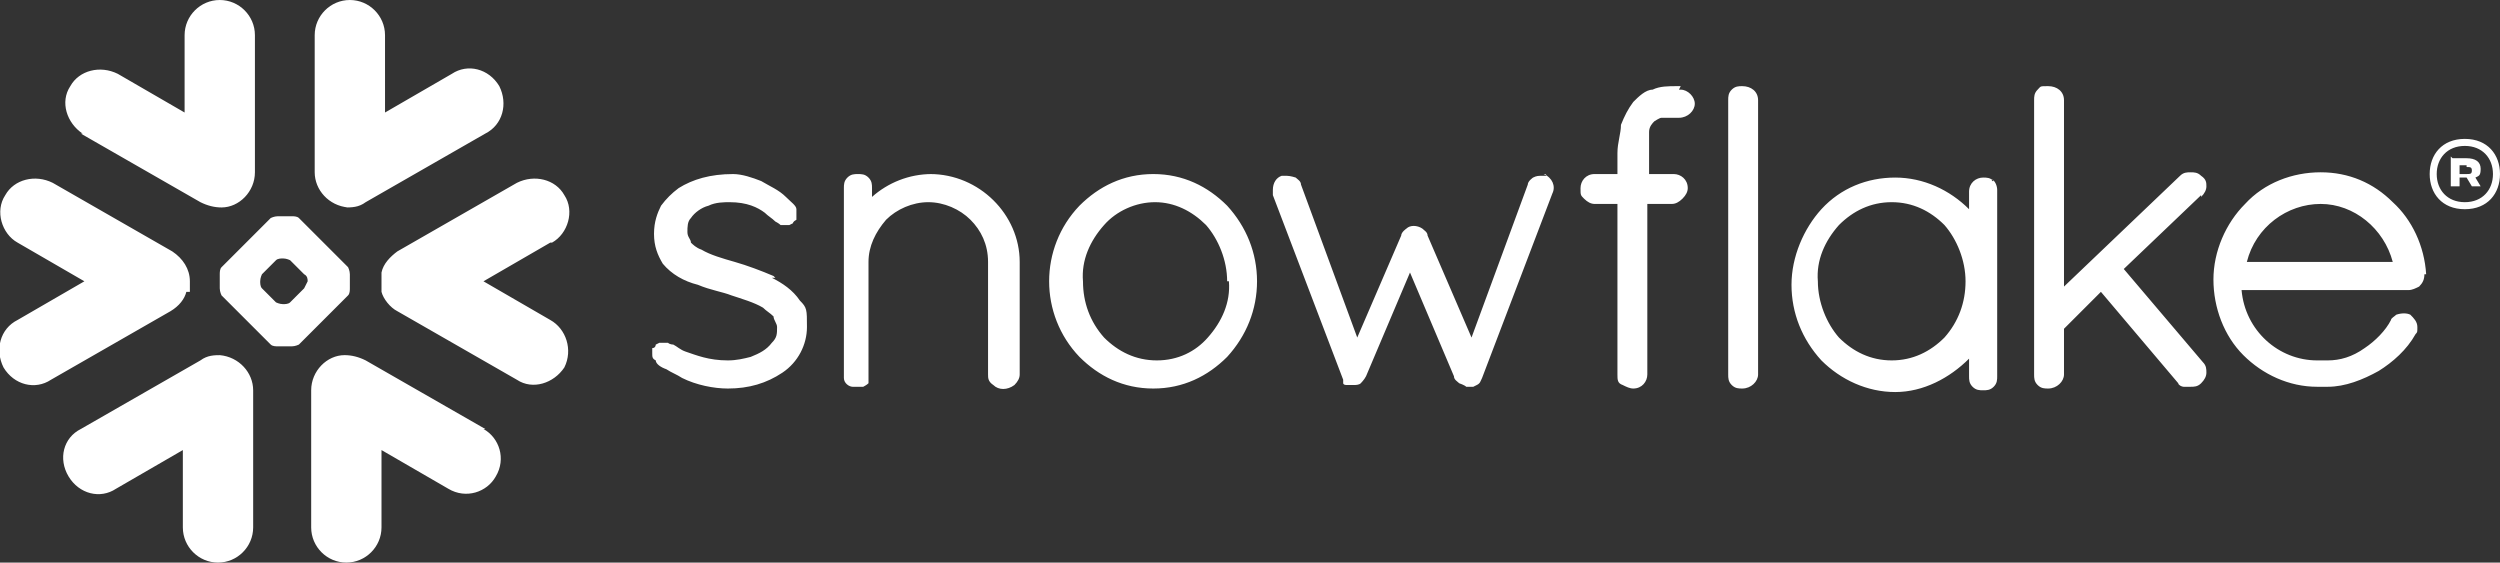 <?xml version="1.0" encoding="UTF-8"?>
<svg id="Layer_1" xmlns="http://www.w3.org/2000/svg" version="1.1" viewBox="0 0 142.2 32">
  <rect x="0" y="0" width="142.2" height="32" fill="#333333" stroke="none"/>
  <!-- Generator: Adobe Illustrator 30.0.0, SVG Export Plug-In . SVG Version: 2.1.1 Build 123)  -->
  <defs>
    <style>
      .st0 {
        fill: #fff;
        fill-rule: evenodd;
      }
    </style>
  </defs>
  <path class="st0" d="M140.3,9.4h-.4v.5h.4c.2,0,.3,0,.3-.2s-.1-.2-.3-.2h0ZM139.5,9h.8c.5,0,.8.2.8.6s-.1.4-.3.5l.3.5h-.5l-.3-.5h-.4v.5h-.5v-1.7h0ZM141.8,9.9c0-.9-.6-1.6-1.6-1.6s-1.6.7-1.6,1.6.6,1.6,1.6,1.6,1.6-.7,1.6-1.6ZM142.2,9.9c0,1.1-.7,2-2,2s-2-.9-2-2,.7-2,2-2,2,.9,2,2ZM31.3,13.8l-3.8,2.2,3.8,2.2c.9.5,1.3,1.7.8,2.7h0c-.6.9-1.8,1.3-2.7.7l-6.8-3.9c-.4-.2-.8-.7-.9-1.1v-1.1c.1-.5.5-.9.9-1.2l6.8-3.9c1-.5,2.2-.2,2.7.7.6.9.2,2.2-.7,2.7h0ZM27.6,24.4l-6.8-3.9c-.4-.2-.8-.3-1.2-.3-1,0-1.9.9-1.9,2v7.8c0,1.1.9,2,2,2s2-.9,2-2v-4.4l3.8,2.2c1,.6,2.2.2,2.7-.7.6-1,.2-2.2-.7-2.7h.1ZM19.8,16.8l-2.8,2.8s-.2.1-.4.1h-.8c-.1,0-.3,0-.4-.1l-2.8-2.8s-.1-.2-.1-.4v-.8c0-.1,0-.3.1-.4l2.8-2.8s.2-.1.4-.1h.8c.1,0,.3,0,.4.1l2.8,2.8s.1.2.1.4v.8c0,.1,0,.3-.1.4ZM17.5,16c0-.1,0-.3-.2-.4l-.8-.8s-.2-.1-.4-.1h0c-.1,0-.3,0-.4.1l-.8.8s-.1.2-.1.4h0c0,.1,0,.3.1.4l.8.8s.2.1.4.1h0c.1,0,.3,0,.4-.1l.8-.8s.1-.2.2-.4h0ZM4.6,7.6l6.8,3.9c.4.2.8.3,1.2.3,1,0,1.9-.9,1.9-2V2c0-1.1-.9-2-2-2s-2,.9-2,2v4.4l-3.8-2.2c-1-.5-2.2-.2-2.7.7-.6.9-.2,2.1.7,2.7h0ZM19.6,11.8c.4,0,.8,0,1.2-.3l6.8-3.9c1-.5,1.3-1.7.8-2.7h0c-.6-1-1.8-1.3-2.7-.7l-3.8,2.2V2c0-1.1-.9-2-2-2s-2,.9-2,2v7.8c0,1,.8,1.9,1.9,2h-.2ZM12.6,20.2c-.4,0-.8,0-1.2.3l-6.8,3.9c-1,.5-1.3,1.7-.7,2.7h0c.6,1,1.8,1.3,2.7.7l3.8-2.2v4.4c0,1.1.9,2,2,2s2-.9,2-2v-7.8c0-1-.8-1.9-1.9-2h0ZM10.8,16.6v-.6c0-.7-.4-1.3-1-1.7l-6.8-3.9c-1-.5-2.2-.2-2.7.7-.6.9-.2,2.2.7,2.7l3.8,2.2-3.8,2.2C0,18.7-.3,19.9.2,20.9H.2c.6,1,1.8,1.3,2.7.7l6.8-3.9c.5-.3.8-.7.9-1.1h.2ZM95.6,4.9h-.2c-.5,0-1,0-1.4.2-.4,0-.8.4-1.1.7h0c-.3.4-.5.8-.7,1.3,0,.5-.2,1-.2,1.6v1.2h-1.3c-.5,0-.8.4-.8.8s0,.4.2.6c.2.2.4.3.6.3h1.3v9.7h0c0,.3,0,.5.3.6.2.1.4.2.6.2.5,0,.8-.4.8-.8v-9.7h1.4c.2,0,.4-.1.6-.3s.3-.4.3-.6h0c0-.5-.4-.8-.8-.8h-1.4v-1.2c0-.5,0-.9,0-1.2,0-.3.2-.5.3-.6,0,0,.3-.2.4-.2.2,0,.5,0,.8,0h.2c.5,0,.9-.4.9-.8s-.4-.8-.8-.8h-.1ZM125.2,11.2c.2-.2.3-.4.3-.6s0-.4-.3-.6h0c-.2-.2-.4-.2-.6-.2s-.4,0-.6.2l-6.6,6.3V5.7c0-.5-.4-.8-.9-.8s-.4,0-.6.2-.2.4-.2.6v15.6c0,.2,0,.4.2.6s.4.2.6.2c.5,0,.9-.4.9-.8v-2.6l2.1-2.1,4.4,5.2c0,.1.2.2.3.2h.4c.2,0,.4,0,.6-.2h0c.2-.2.3-.4.3-.6s0-.4-.2-.6h0l-4.5-5.3,4.4-4.2h0ZM113.3,10.2c.2.1.3.4.3.6v10.6c0,.2,0,.4-.2.6s-.4.2-.6.2-.4,0-.6-.2-.2-.4-.2-.6v-1c-1.1,1.1-2.6,1.9-4.2,1.9s-3.1-.7-4.2-1.8c-1.1-1.2-1.7-2.7-1.7-4.3s.7-3.2,1.7-4.3c1.1-1.2,2.6-1.8,4.2-1.8s3.1.7,4.2,1.8v-1c0-.5.4-.8.8-.8h0c.2,0,.4,0,.6.2h-.1ZM111.8,16c0-1.2-.5-2.4-1.2-3.2-.8-.8-1.8-1.3-3-1.3s-2.2.5-3,1.3c-.8.9-1.3,2-1.2,3.2,0,1.2.5,2.4,1.2,3.2.8.8,1.8,1.3,3,1.3s2.2-.5,3-1.3c.8-.9,1.2-2,1.2-3.2ZM44,15.7c-.7-.3-1.5-.6-2.2-.8s-1.4-.4-1.9-.7c-.3-.1-.5-.3-.6-.4,0-.2-.2-.3-.2-.6s0-.6.2-.8c.2-.3.6-.6,1-.7.4-.2.9-.2,1.2-.2,1,0,1.6.3,2,.6.2.2.4.3.6.5,0,0,.2.1.3.2h.5s0,0,.2-.1c0,0,0-.1.2-.2v-.2c0-.1,0-.3,0-.4,0-.2-.3-.4-.6-.7-.4-.4-.9-.6-1.4-.9-.5-.2-1.1-.4-1.6-.4-1.3,0-2.3.3-3.1.8-.4.3-.7.6-1,1-.2.4-.4.9-.4,1.6h0c0,.7.2,1.2.5,1.7.5.6,1.2,1,2,1.2.7.3,1.4.4,1.9.6.6.2,1.3.4,1.8.7.2.2.4.3.6.5,0,.2.2.4.2.6h0c0,.4,0,.6-.3.9-.3.4-.7.6-1.2.8-.4.1-.8.2-1.3.2-1.1,0-1.8-.3-2.4-.5-.3-.1-.5-.3-.7-.4,0,0-.2,0-.3-.1h-.5s0,0-.2.1c0,0,0,.2-.2.2v.3c0,.2,0,.3.2.4,0,.2.3.4.6.5.3.2.6.3.9.5.8.4,1.8.6,2.6.6h0c1.2,0,2.2-.3,3.1-.9h0c.9-.6,1.4-1.6,1.4-2.6s0-1.1-.4-1.5c-.4-.6-1-1-1.6-1.3h.2ZM99.1,4.9c-.2,0-.4,0-.6.2s-.2.4-.2.6v15.6c0,.2,0,.4.2.6s.4.2.6.2c.5,0,.9-.4.9-.8V5.7c0-.5-.4-.8-.9-.8ZM137.9,15.6h0c0,.3-.1.5-.3.7-.2.1-.4.2-.6.2h-9.5c.2,2.3,2.1,4,4.3,4h.6c.7,0,1.4-.2,2.1-.7.6-.4,1.2-1,1.5-1.6,0-.1.2-.2.3-.3.3-.1.6-.1.8,0h0c.2.2.4.4.4.7s0,.3-.1.4h0c-.5.9-1.3,1.6-2.1,2.1-.9.5-1.9.9-2.9.9h-.6c-1.6,0-3.1-.7-4.2-1.8-1.1-1.1-1.7-2.7-1.7-4.3s.7-3.2,1.8-4.3c1.1-1.2,2.7-1.8,4.3-1.8s3,.6,4.1,1.7c1.1,1,1.8,2.5,1.9,4.1h-.1ZM136.1,14.9c-.5-1.9-2.2-3.3-4.1-3.3s-3.7,1.3-4.2,3.3h8.3ZM53,9.9c-1.3,0-2.5.5-3.4,1.3v-.5c0-.2,0-.4-.2-.6-.2-.2-.4-.2-.6-.2s-.4,0-.6.2c-.2.2-.2.4-.2.6v10.8h0c0,.3.3.5.5.5h.6c0,0,.2-.1.3-.2h0s0-.1,0-.2v-.2h0v-6.5c0-.9.4-1.7,1-2.4.6-.6,1.5-1,2.4-1s1.8.4,2.4,1c.6.6,1,1.4,1,2.4v6.4c0,.2,0,.4.3.6.3.3.8.3,1.2,0,.2-.2.3-.4.3-.6v-6.4c0-2.7-2.3-5-5.1-5h0ZM69.8,11.7c1.1,1.2,1.7,2.7,1.7,4.3s-.6,3.1-1.7,4.3c-1.1,1.1-2.5,1.8-4.2,1.8s-3.1-.7-4.2-1.8c-2.3-2.4-2.3-6.2,0-8.6,1.1-1.1,2.5-1.8,4.2-1.8s3.1.7,4.2,1.8ZM69.8,16c0-1.2-.5-2.4-1.2-3.2-.8-.8-1.8-1.3-2.9-1.3s-2.2.5-2.9,1.3c-.8.9-1.3,2-1.2,3.2,0,1.2.4,2.3,1.2,3.2.8.8,1.8,1.3,3,1.3s2.2-.5,2.9-1.3c.8-.9,1.3-2,1.2-3.2h0ZM88,10h-.3c-.2,0-.3,0-.5.1,0,0-.3.2-.3.4h0l-3.2,8.7-2.5-5.8h0c0-.2-.2-.3-.3-.4-.3-.2-.7-.2-.9,0,0,0-.3.2-.3.4h0l-2.5,5.8-3.2-8.7h0c0-.2-.2-.3-.3-.4,0,0-.3-.1-.5-.1h-.3c-.3.1-.5.4-.5.8v.3l4,10.5h0s0,.2,0,.2c0,0,0,.1.2.1h.4c.1,0,.3,0,.4-.1,0,0,.2-.2.3-.4h0l2.5-5.9,2.5,5.9h0c0,.2.2.3.3.4,0,0,.3.1.4.2h.4s0,0,.2-.1.2-.2.3-.4h0l4-10.5c.2-.4,0-.9-.5-1.1h.1Z"/>
</svg>